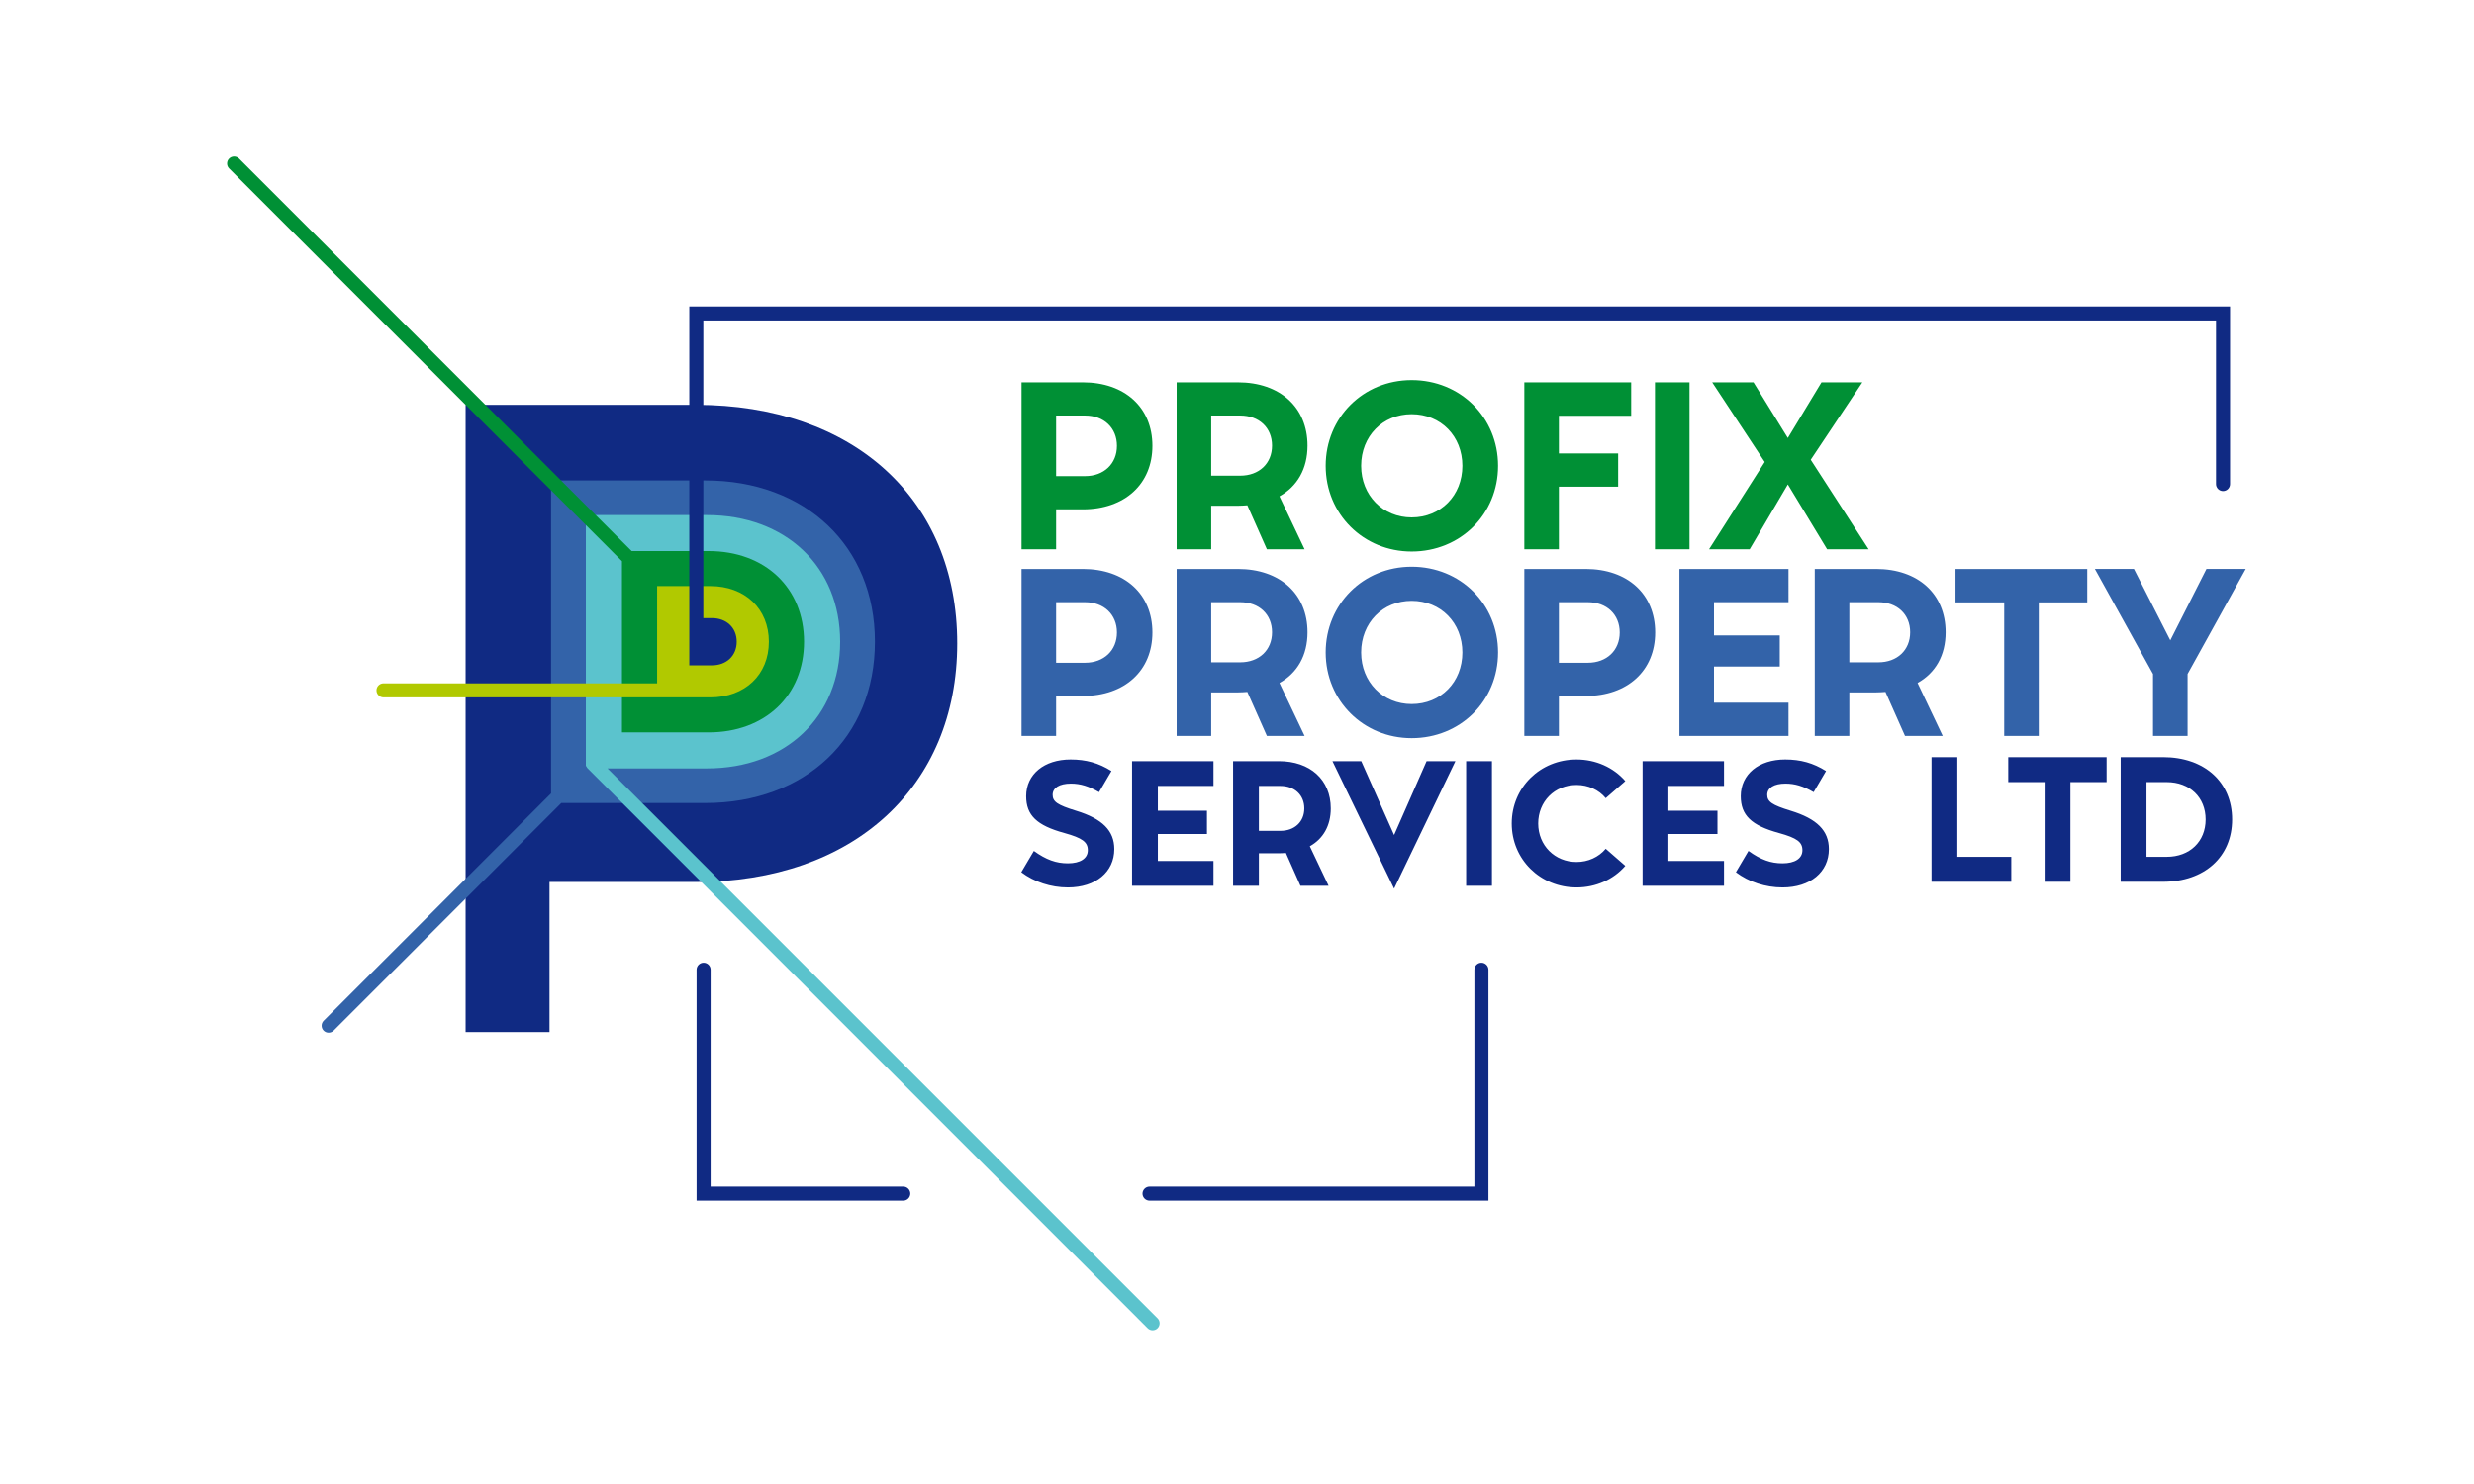 <svg xmlns:inkscape="http://www.inkscape.org/namespaces/inkscape" xmlns:sodipodi="http://sodipodi.sourceforge.net/DTD/sodipodi-0.dtd" xmlns="http://www.w3.org/2000/svg" xmlns:svg="http://www.w3.org/2000/svg" width="1417.323pt" height="850.394pt" id="svg27" viewBox="0 0 1417.323 850.394" sodipodi:docname="logo final.cdr"><defs id="defs31"></defs><g id="Layer1000"><path d="m 314.818,591.404 v -85.991 h 83.817 c 90.339,0 149.76,-54.59 149.76,-136.717 0,-82.61 -59.421,-136.716 -149.76,-136.716 H 266.75 v 359.424 z" style="fill:#102a83;fill-rule:evenodd" id="path2"></path><path d="m 605.033,314.758 v -22.889 h 15.302 c 24.046,0 39.862,-14.53 39.862,-36.39 0,-21.988 -15.816,-36.39 -39.862,-36.39 h -35.105 v 95.669 z m 0,-76.638 h 16.588 c 10.801,0 18.259,7.072 18.259,17.359 0,10.287 -7.458,17.359 -18.259,17.359 H 605.033 Z m 144.018,17.231 c 0,-21.988 -15.816,-36.261 -39.862,-36.261 h -35.105 v 95.669 h 19.803 v -24.946 h 15.302 c 1.8,0 3.6,-0.128 5.401,-0.257 l 11.187,25.203 h 21.603 l -14.402,-30.347 c 10.158,-5.658 16.073,-15.688 16.073,-29.061 z m -55.164,-17.231 h 16.588 c 10.801,0 18.259,6.944 18.259,17.231 0,10.287 -7.458,17.231 -18.259,17.231 h -16.588 z m 114.828,77.924 c 27.903,0 49.506,-21.345 49.506,-49.12 0,-27.775 -21.602,-49.12 -49.506,-49.12 -27.775,0 -49.249,21.474 -49.249,49.12 0,27.646 21.603,49.12 49.249,49.12 z m 0,-19.545 c -16.459,0 -28.932,-12.601 -28.932,-29.575 0,-16.974 12.344,-29.575 28.932,-29.575 16.716,0 29.061,12.601 29.061,29.575 0,16.974 -12.344,29.575 -29.061,29.575 z m 125.758,-77.409 h -61.208 v 95.669 h 19.803 v -35.876 h 33.947 v -19.031 h -33.947 v -21.602 h 41.405 z m 33.433,95.669 v -95.669 h -19.802 v 95.669 z m 69.437,-51.306 29.575,-44.362 h -23.403 l -19.288,31.89 -19.674,-31.89 h -23.66 l 30.09,45.648 -31.89,50.02 h 23.274 l 21.86,-37.162 22.503,37.162 h 23.789 z" style="fill:#009035;fill-rule:evenodd" id="path4"></path><path d="m 605.033,421.712 v -22.889 h 15.302 c 24.046,0 39.862,-14.53 39.862,-36.39 0,-21.988 -15.816,-36.39 -39.862,-36.39 h -35.105 v 95.669 z m 0,-76.638 h 16.588 c 10.801,0 18.259,7.072 18.259,17.359 0,10.287 -7.458,17.359 -18.259,17.359 H 605.033 Z m 144.018,17.231 c 0,-21.988 -15.816,-36.261 -39.862,-36.261 h -35.105 v 95.669 h 19.803 v -24.946 h 15.302 c 1.8,0 3.6,-0.128 5.401,-0.257 l 11.187,25.203 h 21.603 l -14.402,-30.346 c 10.158,-5.658 16.073,-15.688 16.073,-29.061 z m -55.164,-17.231 h 16.588 c 10.801,0 18.259,6.944 18.259,17.231 0,10.287 -7.458,17.231 -18.259,17.231 h -16.588 z m 114.828,77.924 c 27.903,0 49.506,-21.345 49.506,-49.12 0,-27.775 -21.602,-49.12 -49.506,-49.12 -27.775,0 -49.249,21.474 -49.249,49.12 0,27.646 21.603,49.12 49.249,49.12 z m 0,-19.545 c -16.459,0 -28.932,-12.601 -28.932,-29.575 0,-16.974 12.344,-29.575 28.932,-29.575 16.716,0 29.061,12.601 29.061,29.575 0,16.974 -12.344,29.575 -29.061,29.575 z m 84.353,18.259 v -22.889 h 15.302 c 24.046,0 39.862,-14.53 39.862,-36.39 0,-21.988 -15.816,-36.39 -39.862,-36.39 h -35.105 v 95.669 z m 0,-76.638 h 16.588 c 10.802,0 18.259,7.072 18.259,17.359 0,10.287 -7.458,17.359 -18.259,17.359 h -16.588 z m 131.544,-19.031 h -62.493 v 95.669 h 62.493 V 402.681 h -42.691 v -20.703 h 37.676 v -17.873 h -37.676 v -19.031 h 42.691 z m 90.011,36.261 c 0,-21.988 -15.816,-36.261 -39.862,-36.261 h -35.105 v 95.669 h 19.803 v -24.946 h 15.302 c 1.8,0 3.6,-0.128 5.401,-0.257 l 11.187,25.203 h 21.603 l -14.402,-30.346 c 10.158,-5.658 16.073,-15.688 16.073,-29.061 z m -55.164,-17.231 h 16.588 c 10.801,0 18.259,6.944 18.259,17.231 0,10.287 -7.458,17.231 -18.259,17.231 h -16.588 z m 108.528,76.638 v -76.509 h 27.775 v -19.159 h -75.481 v 19.159 h 27.904 v 76.509 z m 75.352,-54.778 -20.831,-40.891 h -22.374 l 33.304,60.179 v 35.49 h 19.803 v -35.49 l 33.304,-60.179 h -22.503 z" style="fill:#3363a9;fill-rule:evenodd" id="path6"></path><path d="m 611.774,508.552 c 15.934,0 26.588,-8.831 26.588,-21.981 0,-10.559 -6.815,-17.374 -21.885,-21.981 -10.655,-3.264 -13.438,-5.184 -13.438,-9.119 0,-4.032 3.935,-6.431 10.463,-6.431 5.375,0 10.175,1.44 16.126,4.896 l 7.103,-12.095 c -7.295,-4.607 -14.59,-6.623 -23.421,-6.623 -15.07,0 -25.437,8.447 -25.437,21.021 0,10.943 6.047,16.798 21.885,21.117 10.367,2.88 13.438,5.183 13.438,9.887 0,4.703 -4.319,7.487 -11.422,7.487 -6.719,0 -12.383,-2.016 -19.486,-7.103 l -7.199,12.191 c 7.391,5.567 16.894,8.735 26.685,8.735 z m 83.413,-72.375 h -46.65 v 71.415 h 46.65 v -14.206 h -31.868 v -15.454 h 28.125 v -13.342 h -28.125 v -14.206 h 31.868 z m 67.191,27.069 c 0,-16.414 -11.806,-27.069 -29.756,-27.069 h -26.205 v 71.415 h 14.782 v -18.622 h 11.422 c 1.344,0 2.688,-0.096 4.032,-0.192 l 8.351,18.814 h 16.126 l -10.751,-22.653 c 7.583,-4.223 11.998,-11.71 11.998,-21.693 z m -41.179,-12.862 h 12.382 c 8.063,0 13.63,5.183 13.63,12.862 0,7.679 -5.567,12.863 -13.63,12.863 h -12.382 z m 77.462,28.124 -18.814,-42.331 H 763.338 l 35.323,73.047 35.132,-73.047 h -16.51 z m 56.057,29.084 v -71.415 h -14.782 v 71.415 z m 48.474,0.96 c 10.943,0 21.117,-4.511 27.932,-12.382 l -11.231,-9.791 c -4.031,4.799 -10.079,7.583 -16.702,7.583 -12.478,0 -21.981,-9.503 -21.981,-22.077 0,-12.574 9.407,-22.077 21.981,-22.077 6.623,0 12.766,2.784 16.702,7.583 l 11.231,-9.791 c -6.815,-7.871 -16.99,-12.383 -27.932,-12.383 -20.829,0 -37.148,16.03 -37.148,36.667 0,20.542 16.318,36.667 37.148,36.667 z m 84.469,-72.375 h -46.65 v 71.415 h 46.65 v -14.206 h -31.868 v -15.454 h 28.125 v -13.342 h -28.125 v -14.206 h 31.868 z m 33.5,72.375 c 15.934,0 26.588,-8.831 26.588,-21.981 0,-10.559 -6.815,-17.374 -21.885,-21.981 -10.655,-3.264 -13.438,-5.184 -13.438,-9.119 0,-4.032 3.935,-6.431 10.463,-6.431 5.375,0 10.175,1.44 16.126,4.896 l 7.103,-12.095 c -7.295,-4.607 -14.59,-6.623 -23.421,-6.623 -15.07,0 -25.437,8.447 -25.437,21.021 0,10.943 6.047,16.798 21.885,21.117 10.367,2.88 13.438,5.183 13.438,9.887 0,4.703 -4.319,7.487 -11.422,7.487 -6.719,0 -12.383,-2.016 -19.486,-7.103 l -7.199,12.191 c 7.391,5.567 16.894,8.735 26.685,8.735 z" style="fill:#102a83;fill-rule:evenodd" id="path8"></path><path d="M 1229.693,490.988 V 448.177 h 11.614 c 13.15,0 22.269,8.735 22.269,21.405 0,12.67 -9.119,21.405 -22.269,21.405 z m -14.782,-57.113 v 71.415 h 24.285 c 23.709,0 39.547,-14.302 39.547,-35.708 0,-21.405 -15.838,-35.708 -39.547,-35.708 z m -28.796,71.415 V 448.177 h 20.733 v -14.302 h -56.345 v 14.302 h 20.829 v 57.113 z m -64.791,-71.415 h -14.782 v 71.415 h 45.69 v -14.302 h -30.908 z" style="fill:#102a83;fill-rule:evenodd" id="path10"></path><path d="m 315.703,275.312 h 88.319 c 57.51,0 97.219,37.655 97.219,92.426 0,54.771 -39.709,92.427 -97.219,92.427 H 321.553 L 191.11,590.608 c -1.563,1.563 -4.121,1.563 -5.685,0 -1.563,-1.563 -1.563,-4.122 0,-5.685 L 315.703,454.646 Z" style="fill:#3363a9;fill-rule:evenodd" id="path12"></path><path d="m 335.624,295.159 h 69.353 c 45.16,0 76.342,29.569 76.342,72.579 0,43.01 -31.182,72.602 -76.342,72.602 H 348.036 L 663.158,755.463 c 1.564,1.564 1.564,4.122 3e-4,5.685 -1.563,1.563 -4.121,1.563 -5.685,-6e-4 L 336.76,440.434 c -0.394,-0.394 -0.689,-0.851 -0.884,-1.34 l -0.252,-0.13 v -0.829 c -0.049,-0.361 -0.049,-0.728 0,-1.089 z" style="fill:#5bc3cd;fill-rule:evenodd" id="path14"></path><path d="M 361.888,315.782 H 405.97 c 32.328,0 54.65,21.167 54.65,51.956 0,30.789 -22.322,51.956 -54.65,51.956 H 356.323 V 321.586 L 131.274,96.537 c -1.564,-1.564 -1.564,-4.122 -5e-4,-5.685 1.563,-1.563 4.121,-1.563 5.685,6e-4 z" style="fill:#009035;fill-rule:evenodd" id="path16"></path><path d="m 376.465,335.85 h 30.471 c 19.841,0 33.542,12.991 33.542,31.888 0,18.897 -13.7,31.888 -33.542,31.888 H 393.74 376.465 219.708 c -2.211,0 -4.019,-1.809 -4.019,-4.02 0,-2.211 1.808,-4.02 4.019,-4.02 h 156.757 z" style="fill:#b1c900;fill-rule:evenodd" id="path18"></path><path d="M 658.545,679.984 H 844.665 V 555.692 c 0,-2.21 1.809,-4.019 4.02,-4.019 2.211,0 4.019,1.809 4.019,4.019 v 124.292 8.039 h -8.039 -186.12 c -2.21,0 -4.019,-1.809 -4.019,-4.02 0,-2.211 1.809,-4.02 4.019,-4.02 z" style="fill:#102a83;fill-rule:evenodd" id="path20"></path><path d="m 407.106,555.692 v 124.292 h 110.376 c 2.21,0 4.019,1.809 4.019,4.02 0,2.211 -1.809,4.019 -4.019,4.019 H 407.106 399.067 V 679.984 555.692 c 0,-2.21 1.809,-4.019 4.02,-4.019 2.211,0 4.02,1.809 4.02,4.019 z" style="fill:#102a83;fill-rule:evenodd" id="path22"></path><path d="m 463.379,183.65 h 63.84 742.302 v 93.737 c 0,2.209 1.809,4.019 4.02,4.019 2.211,0 4.019,-1.809 4.019,-4.019 v -93.737 -8.039 h -8.039 -742.302 -63.84 -60.452 -8.039 v 8.039 170.555 12.196 14.871 h 12.932 c 8.421,0 14.236,-5.514 14.236,-13.534 0,-8.02 -5.814,-13.534 -14.236,-13.534 H 402.927 V 183.65 Z" style="fill:#102a83;fill-rule:evenodd" id="path24"></path></g></svg>